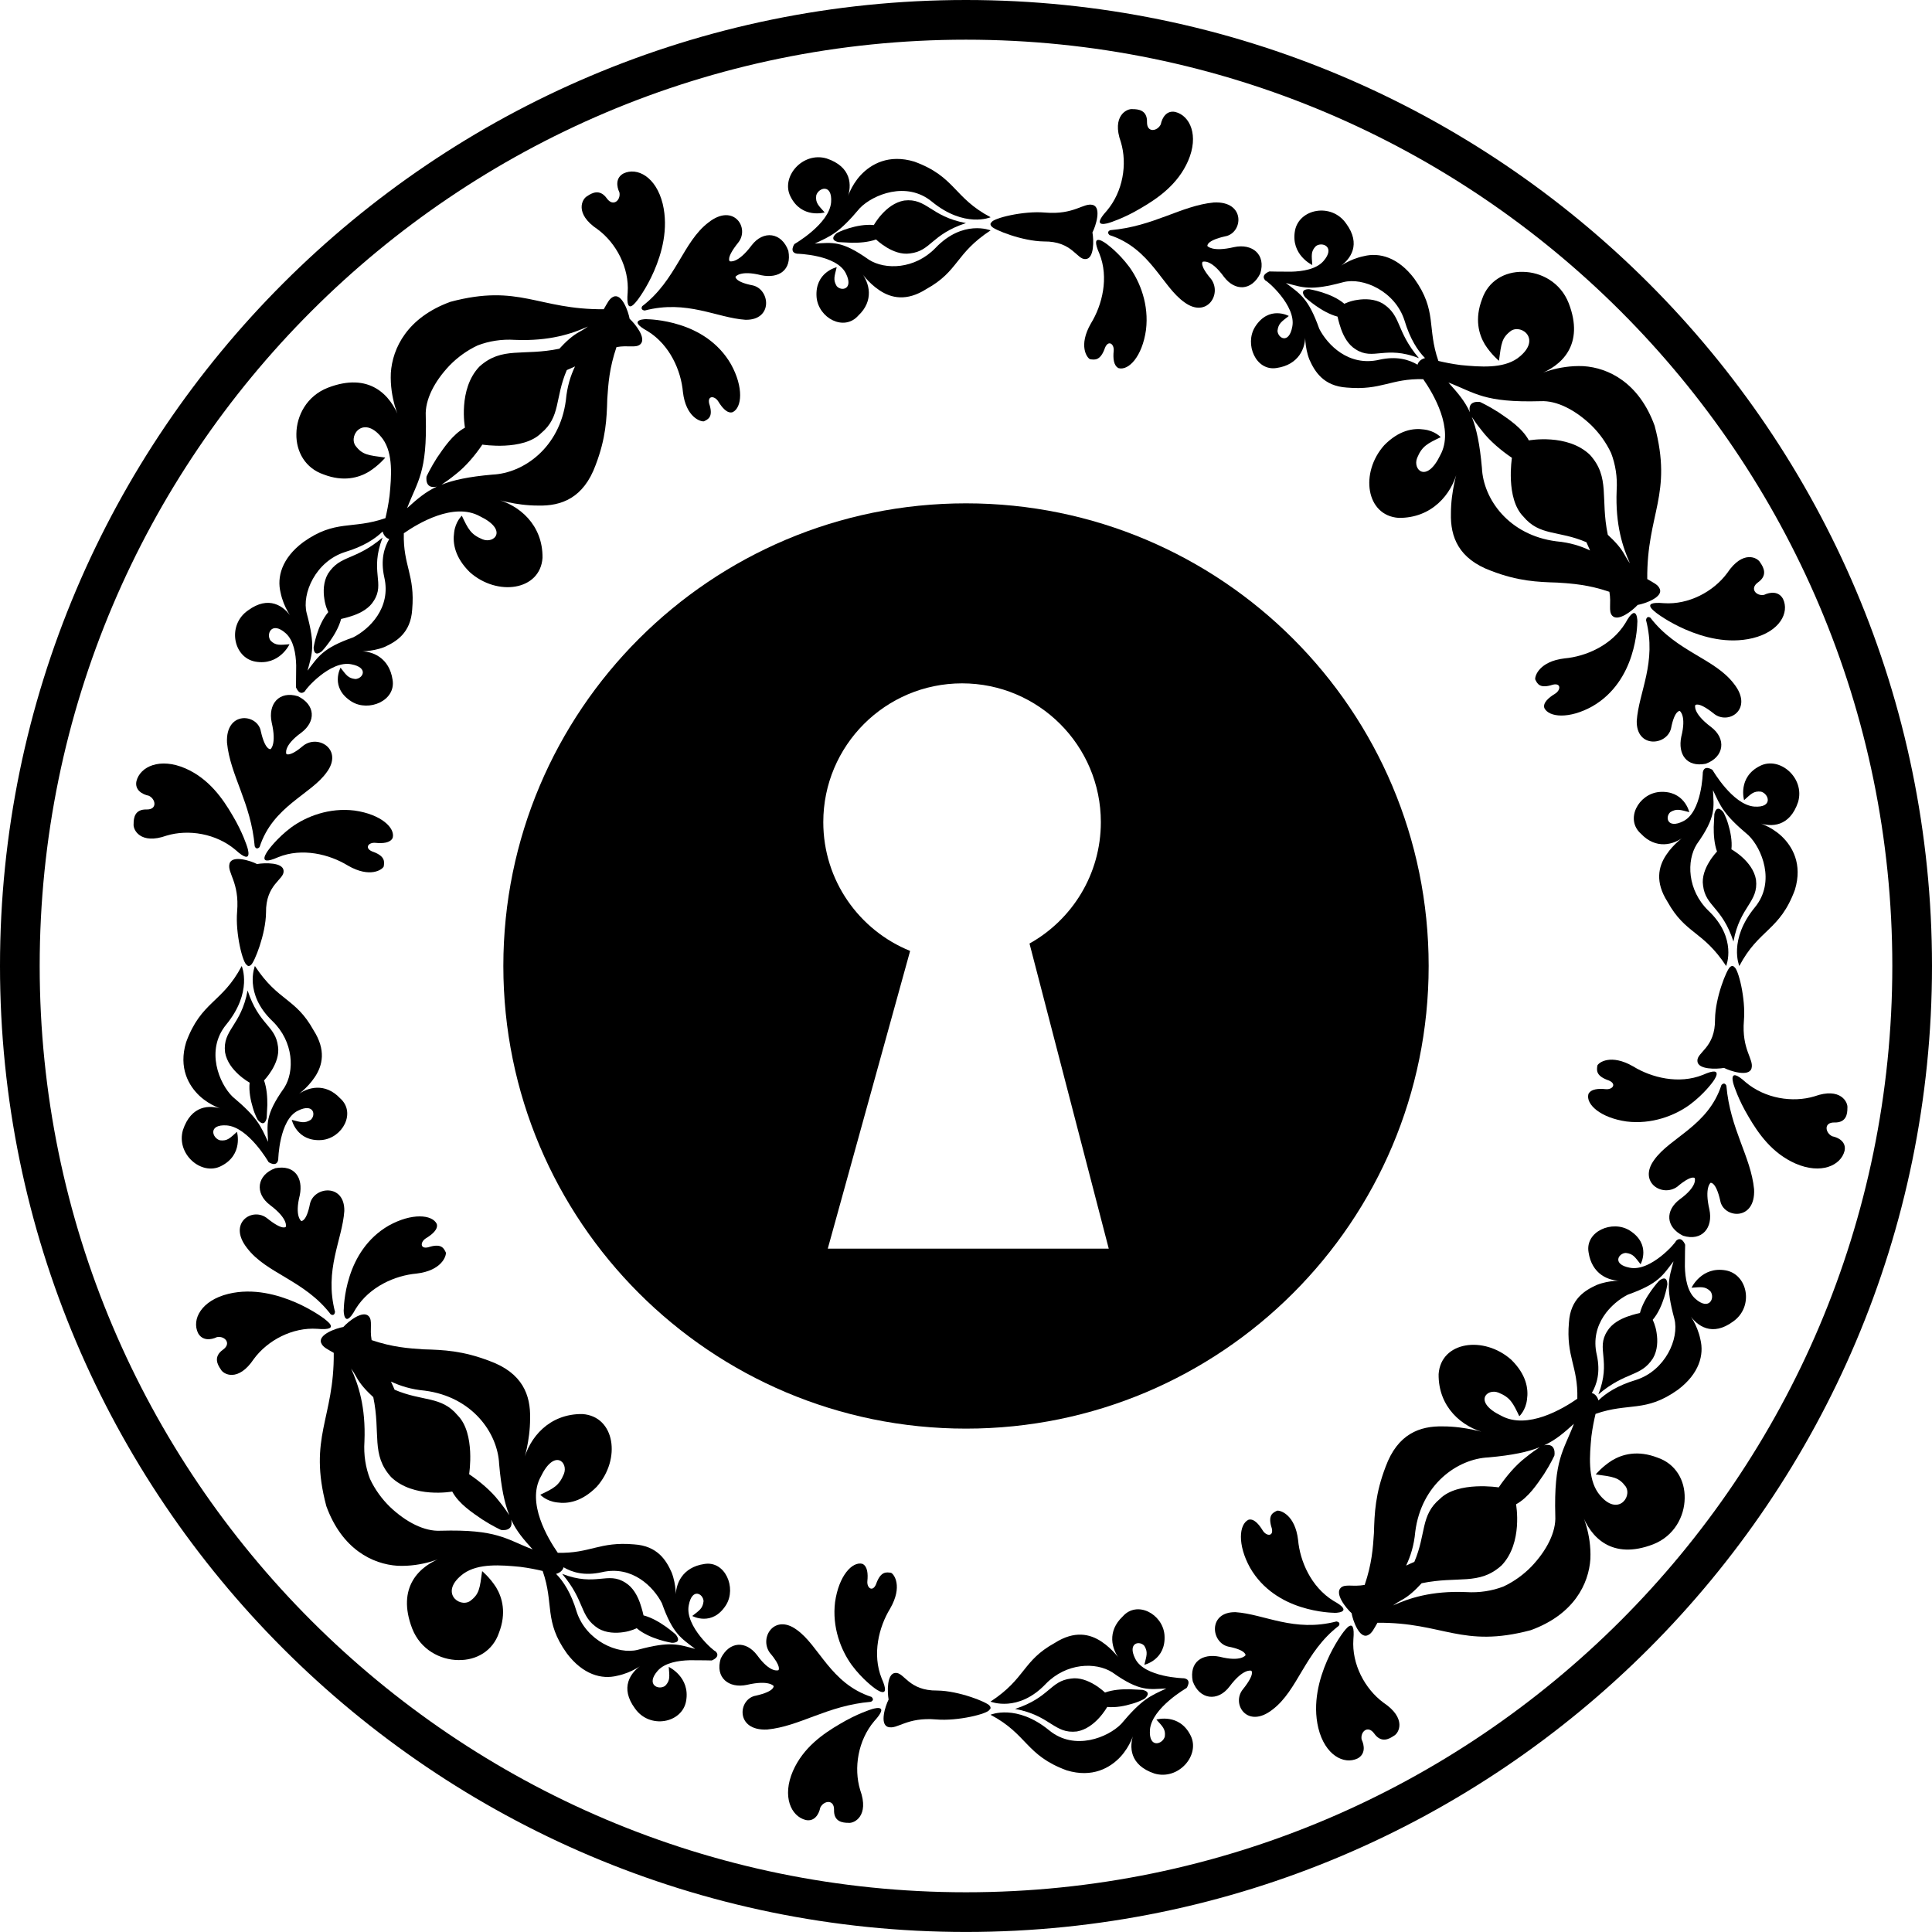 <?xml version="1.0" encoding="iso-8859-1"?>
<!-- Generator: Adobe Illustrator 16.0.0, SVG Export Plug-In . SVG Version: 6.00 Build 0)  -->
<!DOCTYPE svg PUBLIC "-//W3C//DTD SVG 1.1//EN" "http://www.w3.org/Graphics/SVG/1.1/DTD/svg11.dtd">
<svg version="1.1" id="Layer_1" xmlns="http://www.w3.org/2000/svg" xmlns:xlink="http://www.w3.org/1999/xlink" x="0px" y="0px"
	 width="48.682px" height="48.681px" viewBox="0 0 48.682 48.681" style="enable-background:new 0 0 48.682 48.681;"
	 xml:space="preserve">
<g>
	<path d="M33.734,40.967c0,0,0.065-0.091-0.059-0.11c-1.07,0.278-1.813-0.184-2.542-0.234c-0.696-0.011-0.624,0.763-0.186,0.867
		c0.459,0.088,0.438,0.218,0.438,0.218s-0.113,0.175-0.652,0.038c-0.434-0.088-0.772,0.127-0.679,0.617
		c0.168,0.465,0.631,0.527,0.928,0.133c0.352-0.47,0.548-0.397,0.548-0.397s0.106,0.07-0.208,0.463
		c-0.307,0.368,0.106,1.016,0.742,0.516C32.709,42.59,32.874,41.627,33.734,40.967z"/>
	<path d="M31.816,38.562c-0.092-0.151-0.224-0.309-0.359-0.267c-0.236,0.115-0.281,0.626,0.042,1.209
		c0.319,0.555,0.83,0.845,1.281,0.988c0.449,0.144,0.825,0.146,0.825,0.146c0.005,0.009,0.557,0.006-0.005-0.3
		c-0.567-0.351-0.843-1.002-0.891-1.533c-0.075-0.638-0.446-0.753-0.529-0.739c-0.106,0.05-0.227,0.107-0.149,0.393
		C32.127,38.724,31.914,38.724,31.816,38.562z"/>
	<path d="M34.861,42.904c-0.472-0.348-0.802-0.974-0.759-1.595c0.058-0.649-0.239-0.188-0.243-0.195c0,0-0.227,0.288-0.422,0.737
		c-0.194,0.449-0.368,1.063-0.218,1.693c0.168,0.683,0.644,0.931,0.989,0.765c0.201-0.108,0.174-0.327,0.102-0.477
		c-0.038-0.191,0.154-0.374,0.316-0.152c0.176,0.249,0.377,0.141,0.495,0.059C35.25,43.676,35.454,43.3,34.861,42.904z"/>
	<path d="M29.138,43.329c0.155,0.175,0.237,0.239,0.213,0.428c-0.054,0.198-0.41,0.309-0.375-0.172
		c0.046-0.549,0.925-1.053,0.925-1.053s0.142-0.209-0.066-0.243c0,0-1.002-0.021-1.232-0.498c-0.199-0.4,0.115-0.459,0.233-0.318
		c0.094,0.159,0.056,0.243-0.001,0.476c0,0,0.557-0.125,0.507-0.758c-0.049-0.524-0.692-0.87-1.052-0.46
		c-0.394,0.371-0.291,0.821-0.059,1.102c0,0-0.183-0.275-0.474-0.467c-0.295-0.197-0.682-0.284-1.179,0.032
		c-0.823,0.455-0.722,0.89-1.62,1.479c0-0.001,0.696,0.287,1.393-0.447c0.517-0.532,1.26-0.556,1.676-0.291
		c0.698,0.497,0.924,0.425,1.362,0.406c-0.406,0.191-0.605,0.259-1.139,0.896c-0.328,0.335-1.169,0.686-1.81,0.162
		c-0.827-0.679-1.483-0.395-1.482-0.395c0.937,0.493,0.882,1.02,1.92,1.401c0.651,0.197,1.095-0.065,1.352-0.338
		c0.259-0.279,0.342-0.598,0.342-0.598c-0.131,0.345-0.106,0.807,0.517,1.016c0.607,0.179,1.162-0.466,0.911-0.959
		C29.717,43.159,29.138,43.329,29.138,43.329z"/>
	<path d="M27.135,43.629c0.47-0.081,0.764-0.618,0.764-0.618c0.216,0.023,0.452-0.026,0.632-0.081
		c0.181-0.052,0.304-0.123,0.304-0.123s0.223-0.166-0.047-0.226c0,0-0.137-0.007-0.326-0.016c-0.188-0.003-0.423,0.012-0.619,0.083
		c0,0-0.426-0.418-0.856-0.352c-0.533,0.063-0.53,0.475-1.409,0.765C26.472,43.226,26.562,43.697,27.135,43.629z"/>
	<path d="M43.377,27.338c-0.335,1.037-1.299,1.322-1.698,1.893c-0.404,0.556,0.204,0.946,0.585,0.671
		c0.361-0.309,0.439-0.217,0.439-0.217s0.087,0.2-0.379,0.537c-0.369,0.28-0.355,0.697,0.085,0.916
		c0.479,0.147,0.762-0.201,0.664-0.662c-0.129-0.553,0.029-0.671,0.029-0.671c0,0,0.133-0.038,0.243,0.443
		c0.075,0.455,0.895,0.532,0.854-0.282c-0.081-0.826-0.603-1.508-0.698-2.608C43.5,27.357,43.462,27.25,43.377,27.338z"/>
	<path d="M40.985,28.259c0.634,0.078,1.212-0.146,1.591-0.421c0.369-0.274,0.582-0.576,0.582-0.576s0.342-0.441-0.249-0.178
		c-0.605,0.244-1.294,0.071-1.757-0.213c-0.562-0.324-0.871-0.098-0.902-0.022c-0.018,0.117-0.037,0.249,0.241,0.359
		c0.271,0.084,0.153,0.257-0.035,0.236c-0.176-0.018-0.372-0.006-0.432,0.125C39.956,27.823,40.32,28.164,40.985,28.259z"/>
	<path d="M46.222,28.284c0.303,0.009,0.329-0.218,0.328-0.363c0.022-0.143-0.169-0.533-0.829-0.296
		c-0.551,0.167-1.249,0.055-1.734-0.355c-0.48-0.438-0.297,0.077-0.297,0.077s0.109,0.356,0.366,0.786
		c0.248,0.426,0.595,0.927,1.189,1.187c0.64,0.278,1.141,0.049,1.234-0.322c0.047-0.223-0.148-0.334-0.312-0.367
		C45.99,28.545,45.949,28.279,46.222,28.284z"/>
	<path d="M43.442,26.909c0.154,0.08,0.628,0.234,0.692,0.012c0.066-0.236-0.253-0.464-0.191-1.209
		c0.048-0.547-0.143-1.307-0.245-1.345c0,0-0.037-0.061-0.104,0c-0.086,0.063-0.373,0.771-0.379,1.314
		c0.009,0.729-0.465,0.83-0.444,1.057C42.783,26.955,43.248,26.943,43.442,26.909z"/>
	<path d="M43.486,32.011c-0.609-0.11-0.863,0.437-0.863,0.437c0.238-0.017,0.342-0.041,0.476,0.09
		c0.121,0.16-0.022,0.503-0.379,0.189c-0.203-0.18-0.258-0.521-0.265-0.813c0-0.288,0.007-0.549,0.007-0.549
		s-0.089-0.242-0.234-0.094c0.023,0.013-0.629,0.782-1.164,0.672c-0.446-0.085-0.286-0.364-0.098-0.372
		c0.187,0.022,0.229,0.103,0.373,0.285c0,0,0.277-0.501-0.276-0.851c-0.436-0.271-1.124,0.023-1.035,0.548
		c0.08,0.549,0.5,0.737,0.855,0.717c0,0-0.324-0.018-0.641,0.105c-0.302,0.135-0.671,0.354-0.708,0.946
		c-0.077,0.875,0.232,1.1,0.211,1.924c-0.356,0.248-1.258,0.79-1.916,0.429c-0.716-0.345-0.366-0.703-0.068-0.582
		c0.297,0.122,0.362,0.26,0.522,0.594c0,0,0.163-0.147,0.194-0.423c0.04-0.269-0.017-0.627-0.396-1
		c-0.694-0.617-1.773-0.462-1.831,0.361c-0.011,0.834,0.591,1.34,1.193,1.485c0,0.001-0.515-0.168-1.08-0.167
		c-0.593-0.015-1.146,0.192-1.449,1.018c-0.26,0.679-0.28,1.163-0.294,1.67c-0.025,0.381-0.053,0.777-0.233,1.306
		c-0.296,0.054-0.488-0.031-0.601,0.071c-0.16,0.149,0.126,0.51,0.271,0.642c0.029,0.175,0.194,0.648,0.405,0.556
		c0.107-0.042,0.157-0.163,0.247-0.315c1.658-0.014,2.124,0.649,3.863,0.187c1.088-0.396,1.461-1.168,1.502-1.794
		c0.029-0.649-0.218-1.152-0.218-1.152c0.218,0.607,0.761,1.183,1.801,0.782c0.532-0.209,0.788-0.705,0.793-1.16
		c0.01-0.456-0.23-0.87-0.684-1.024c-0.501-0.194-0.887-0.086-1.146,0.07c-0.254,0.16-0.411,0.353-0.411,0.353
		c0.44,0.061,0.579,0.068,0.756,0.307c0.174,0.276-0.235,0.786-0.697,0.157c-0.259-0.369-0.216-0.931-0.168-1.425
		c0.028-0.22,0.068-0.412,0.104-0.564c0.841-0.295,1.256-0.024,2.074-0.607c0.541-0.407,0.664-0.882,0.568-1.269
		c-0.078-0.382-0.288-0.643-0.288-0.643c0.204,0.316,0.59,0.576,1.11,0.193C44.199,32.932,44.044,32.113,43.486,32.011z
		 M37.509,36.723c0.604-0.054,0.99-0.138,1.287-0.256c-0.077,0.05-0.21,0.141-0.365,0.268c-0.241,0.185-0.484,0.473-0.667,0.744
		c0,0-1.026-0.164-1.481,0.289c-0.495,0.413-0.342,0.88-0.645,1.588c-0.066,0.027-0.137,0.061-0.207,0.093
		c0.11-0.232,0.199-0.504,0.23-0.851C35.814,37.399,36.725,36.758,37.509,36.723z M39.19,38.201c0.021,0.405-0.218,0.87-0.604,1.275
		c-0.195,0.199-0.433,0.375-0.703,0.501c-0.283,0.109-0.604,0.161-0.941,0.14c-0.881-0.037-1.443,0.157-1.841,0.337
		c0.061-0.045,0.13-0.089,0.209-0.132c0.188-0.099,0.36-0.262,0.512-0.428c0.92-0.191,1.446,0.065,2.015-0.45
		c0.544-0.568,0.364-1.539,0.364-1.539c0.312-0.17,0.531-0.506,0.705-0.761c0.168-0.261,0.262-0.469,0.262-0.469
		s0.059-0.328-0.258-0.256c0.293-0.137,0.496-0.314,0.749-0.542C39.4,36.559,39.149,36.768,39.19,38.201z M41.225,34.771
		c-0.46,0.137-0.761,0.332-0.948,0.517c-0.013-0.05-0.055-0.157-0.167-0.188c0.126-0.214,0.223-0.521,0.125-0.964
		c-0.179-0.773,0.378-1.307,0.781-1.513c0.78-0.276,0.882-0.489,1.153-0.84c-0.114,0.429-0.204,0.617,0.021,1.447
		C42.319,33.726,41.963,34.534,41.225,34.771z"/>
	<path d="M41.806,32.272c0,0-0.379,0.405-0.483,0.812c0,0-0.139,0.028-0.323,0.093c-0.18,0.066-0.386,0.176-0.5,0.363
		c-0.293,0.45,0.107,0.74-0.224,1.595c0.702-0.593,1.063-0.427,1.376-0.911c0.119-0.204,0.121-0.448,0.091-0.637
		c-0.025-0.187-0.099-0.33-0.099-0.33c0.281-0.326,0.369-0.887,0.369-0.887S42.028,32.099,41.806,32.272z"/>
	<path d="M7.811,30.33c-0.088,0.458-0.219,0.437-0.219,0.437s-0.174-0.112-0.038-0.651c0.088-0.435-0.126-0.772-0.616-0.68
		c-0.466,0.169-0.528,0.632-0.133,0.929c0.469,0.352,0.397,0.547,0.397,0.547s-0.07,0.106-0.462-0.207
		c-0.369-0.307-1.016,0.106-0.516,0.741c0.486,0.646,1.449,0.81,2.108,1.671c0,0,0.091,0.065,0.11-0.059
		c-0.277-1.07,0.184-1.813,0.234-2.543C8.689,29.818,7.915,29.892,7.811,30.33z"/>
	<path d="M8.962,32.981c0.35-0.566,1.002-0.843,1.534-0.89c0.637-0.075,0.752-0.446,0.739-0.529
		c-0.05-0.106-0.107-0.227-0.393-0.149c-0.266,0.096-0.266-0.118-0.103-0.215c0.151-0.092,0.309-0.224,0.266-0.359
		c-0.115-0.236-0.625-0.281-1.208,0.042c-0.555,0.319-0.845,0.83-0.988,1.281c-0.144,0.448-0.146,0.825-0.146,0.825
		C8.653,32.992,8.656,33.544,8.962,32.981z"/>
	<path d="M8.186,33.24c0,0-0.288-0.226-0.737-0.422C7,32.625,6.385,32.45,5.755,32.602c-0.683,0.167-0.93,0.644-0.765,0.988
		c0.109,0.201,0.327,0.174,0.477,0.102c0.192-0.037,0.375,0.155,0.153,0.316c-0.249,0.176-0.141,0.377-0.058,0.495
		c0.063,0.129,0.439,0.333,0.834-0.26c0.348-0.472,0.974-0.802,1.595-0.76C8.64,33.541,8.178,33.245,8.186,33.24z"/>
	<path d="M5.569,29.383c0.571-0.284,0.402-0.863,0.402-0.863c-0.175,0.155-0.24,0.237-0.428,0.213
		c-0.198-0.054-0.309-0.409,0.172-0.375c0.549,0.046,1.053,0.925,1.053,0.925s0.209,0.143,0.243-0.065c0,0,0.021-1.002,0.498-1.232
		c0.4-0.199,0.459,0.115,0.318,0.233c-0.159,0.095-0.244,0.057-0.475-0.001c0,0,0.125,0.557,0.757,0.508
		c0.525-0.05,0.87-0.693,0.46-1.053c-0.372-0.395-0.821-0.291-1.102-0.06c0,0,0.275-0.183,0.466-0.474
		c0.198-0.295,0.285-0.682-0.032-1.179c-0.456-0.822-0.889-0.722-1.478-1.619c0,0-0.288,0.696,0.447,1.393
		c0.532,0.518,0.556,1.26,0.292,1.676c-0.497,0.698-0.425,0.925-0.407,1.362c-0.191-0.405-0.258-0.604-0.896-1.139
		c-0.335-0.328-0.686-1.17-0.163-1.81c0.68-0.827,0.395-1.482,0.395-1.482c-0.493,0.938-1.019,0.882-1.401,1.92
		c-0.197,0.651,0.066,1.096,0.338,1.353c0.279,0.259,0.598,0.342,0.598,0.342c-0.345-0.131-0.808-0.106-1.016,0.517
		C4.432,29.079,5.076,29.634,5.569,29.383z"/>
	<path d="M6.239,24.958c-0.165,0.896-0.636,0.986-0.568,1.559C5.751,26.987,6.29,27.28,6.29,27.28
		c-0.023,0.216,0.026,0.452,0.081,0.632c0.051,0.182,0.123,0.304,0.123,0.304c0,0,0.166,0.223,0.226-0.047
		c0,0,0.007-0.137,0.016-0.326c0.002-0.188-0.012-0.423-0.083-0.619c0,0,0.418-0.426,0.352-0.855
		C6.94,25.834,6.528,25.838,6.239,24.958z"/>
	<path d="M21.962,42.759c-1.038-0.335-1.322-1.299-1.893-1.697c-0.556-0.404-0.946,0.203-0.671,0.585
		c0.309,0.36,0.216,0.439,0.216,0.438c0,0-0.199,0.088-0.537-0.379c-0.281-0.369-0.697-0.355-0.916,0.085
		c-0.148,0.479,0.2,0.762,0.662,0.663c0.553-0.129,0.67,0.029,0.67,0.029c0,0.001,0.038,0.134-0.443,0.243
		c-0.456,0.075-0.533,0.895,0.282,0.854c0.827-0.08,1.508-0.603,2.608-0.698C21.942,42.882,22.05,42.844,21.962,42.759z"/>
	<path d="M22.216,42.291c-0.244-0.605-0.071-1.294,0.213-1.758c0.324-0.563,0.098-0.87,0.023-0.902
		c-0.118-0.018-0.249-0.037-0.36,0.24c-0.084,0.272-0.256,0.153-0.236-0.034c0.018-0.176,0.005-0.371-0.125-0.432
		c-0.254-0.067-0.594,0.297-0.689,0.962c-0.079,0.634,0.146,1.211,0.421,1.59c0.274,0.369,0.576,0.582,0.576,0.582
		S22.479,42.881,22.216,42.291z"/>
	<path d="M21.953,43.072c0,0-0.357,0.109-0.786,0.366c-0.426,0.248-0.927,0.595-1.187,1.188c-0.278,0.641-0.048,1.142,0.323,1.234
		c0.222,0.047,0.333-0.148,0.366-0.312c0.086-0.179,0.351-0.219,0.347,0.055c-0.01,0.303,0.217,0.328,0.362,0.328
		c0.143,0.021,0.534-0.17,0.296-0.829c-0.167-0.552-0.055-1.249,0.355-1.733C22.468,42.889,21.953,43.072,21.953,43.072z"/>
	<path d="M23.618,42.598c-0.729,0.009-0.831-0.465-1.057-0.444c-0.216,0.012-0.205,0.476-0.17,0.671
		c-0.081,0.154-0.235,0.628-0.011,0.692c0.236,0.066,0.463-0.254,1.208-0.191c0.547,0.048,1.307-0.143,1.345-0.245
		c0,0,0.061-0.037,0-0.104C24.869,42.891,24.161,42.604,23.618,42.598z"/>
	<path d="M17.356,40.445c0.085-0.446,0.364-0.286,0.372-0.099c-0.022,0.187-0.102,0.229-0.285,0.373c0,0,0.501,0.277,0.851-0.275
		c0.271-0.436-0.023-1.124-0.547-1.035c-0.549,0.08-0.737,0.499-0.718,0.855c0,0,0.018-0.324-0.105-0.641
		c-0.134-0.302-0.354-0.671-0.946-0.708c-0.875-0.077-1.099,0.231-1.923,0.212c-0.248-0.357-0.791-1.259-0.429-1.917
		c0.344-0.716,0.703-0.365,0.582-0.067c-0.122,0.297-0.26,0.361-0.594,0.521c0,0,0.148,0.163,0.423,0.194
		c0.269,0.04,0.627-0.017,1-0.396c0.618-0.694,0.462-1.773-0.361-1.831c-0.835-0.011-1.341,0.592-1.486,1.192
		c0,0.001,0.169-0.514,0.167-1.08c0.016-0.592-0.192-1.146-1.017-1.448c-0.679-0.261-1.164-0.281-1.67-0.295
		c-0.381-0.025-0.777-0.053-1.306-0.232c-0.054-0.296,0.031-0.488-0.072-0.602c-0.149-0.16-0.509,0.126-0.641,0.271
		c-0.175,0.029-0.649,0.193-0.557,0.405c0.042,0.107,0.164,0.157,0.316,0.247c0.014,1.657-0.649,2.124-0.187,3.863
		c0.396,1.088,1.168,1.461,1.794,1.502c0.649,0.029,1.152-0.218,1.152-0.218c-0.607,0.217-1.182,0.761-0.782,1.801
		c0.208,0.531,0.705,0.788,1.161,0.793c0.456,0.01,0.869-0.23,1.024-0.685c0.194-0.501,0.085-0.887-0.07-1.146
		c-0.161-0.253-0.353-0.41-0.353-0.41c-0.061,0.439-0.068,0.579-0.307,0.756c-0.276,0.175-0.787-0.234-0.158-0.696
		c0.37-0.259,0.931-0.216,1.425-0.168c0.22,0.028,0.413,0.068,0.565,0.104c0.294,0.841,0.023,1.255,0.607,2.073
		c0.407,0.541,0.881,0.665,1.269,0.568c0.381-0.078,0.642-0.288,0.642-0.288c-0.316,0.204-0.576,0.59-0.193,1.11
		c0.368,0.529,1.187,0.375,1.289-0.183c0.11-0.608-0.437-0.863-0.437-0.863c0.017,0.238,0.042,0.343-0.089,0.476
		c-0.161,0.121-0.503-0.022-0.189-0.379c0.18-0.203,0.521-0.258,0.812-0.265c0.289-0.001,0.549,0.006,0.549,0.006
		s0.243-0.089,0.094-0.233C18.016,41.632,17.246,40.979,17.356,40.445z M10.702,35.041c1.198,0.154,1.84,1.066,1.875,1.85
		c0.053,0.604,0.138,0.99,0.255,1.286c-0.05-0.076-0.141-0.21-0.267-0.364c-0.185-0.241-0.473-0.484-0.744-0.667
		c0,0,0.164-1.027-0.289-1.482c-0.414-0.495-0.88-0.342-1.589-0.646c-0.026-0.065-0.06-0.137-0.092-0.206
		C10.083,34.921,10.356,35.01,10.702,35.041z M11.098,38.571c-0.404,0.021-0.87-0.217-1.275-0.604
		c-0.199-0.195-0.375-0.433-0.5-0.702c-0.11-0.283-0.162-0.604-0.14-0.941c0.037-0.88-0.157-1.441-0.335-1.838
		c0.044,0.061,0.087,0.128,0.13,0.207c0.099,0.188,0.262,0.36,0.428,0.512c0.192,0.92-0.065,1.445,0.45,2.015
		c0.568,0.544,1.539,0.364,1.539,0.364c0.169,0.312,0.506,0.531,0.76,0.705c0.261,0.168,0.469,0.262,0.469,0.262
		s0.328,0.06,0.256-0.258c0.136,0.294,0.314,0.496,0.542,0.749C12.741,38.782,12.532,38.531,11.098,38.571z M16.071,41.571
		c-0.497,0.13-1.305-0.226-1.542-0.964c-0.137-0.461-0.332-0.763-0.517-0.949c0.05-0.013,0.158-0.055,0.189-0.166
		c0.215,0.126,0.522,0.223,0.965,0.124c0.773-0.179,1.307,0.379,1.512,0.78c0.276,0.78,0.489,0.883,0.84,1.153
		C17.088,41.437,16.9,41.347,16.071,41.571z"/>
	<path d="M16.215,40.704c0,0-0.028-0.139-0.092-0.322c-0.066-0.181-0.176-0.387-0.363-0.501c-0.45-0.293-0.741,0.107-1.595-0.223
		c0.594,0.701,0.427,1.063,0.911,1.376c0.205,0.119,0.448,0.121,0.637,0.092c0.187-0.025,0.33-0.099,0.33-0.099
		c0.327,0.281,0.887,0.368,0.887,0.368s0.272,0.015,0.098-0.208C17.027,41.188,16.622,40.809,16.215,40.704z"/>
	<path d="M16.184,7.714c0,0-0.065,0.092,0.059,0.111c1.07-0.278,1.813,0.184,2.542,0.233c0.696,0.012,0.623-0.762,0.186-0.866
		c-0.459-0.088-0.438-0.218-0.438-0.218s0.113-0.175,0.652-0.038c0.434,0.088,0.772-0.127,0.679-0.617
		c-0.168-0.465-0.631-0.527-0.928-0.133c-0.352,0.47-0.548,0.397-0.548,0.397s-0.106-0.07,0.208-0.463
		c0.307-0.368-0.106-1.016-0.742-0.516C17.208,6.092,17.044,7.055,16.184,7.714z"/>
	<path d="M18.102,10.12c0.092,0.151,0.224,0.309,0.359,0.266c0.236-0.114,0.281-0.625-0.042-1.208
		c-0.319-0.555-0.83-0.845-1.281-0.988c-0.449-0.144-0.825-0.146-0.825-0.146c-0.005-0.009-0.557-0.007,0.005,0.3
		c0.567,0.35,0.843,1.002,0.89,1.533c0.075,0.638,0.446,0.753,0.529,0.739c0.106-0.05,0.227-0.107,0.149-0.393
		C17.791,9.958,18.004,9.958,18.102,10.12z"/>
	<path d="M15.057,5.777c0.472,0.348,0.802,0.974,0.759,1.595c-0.058,0.649,0.239,0.188,0.243,0.195c0,0,0.227-0.288,0.422-0.737
		c0.194-0.449,0.368-1.063,0.218-1.693c-0.168-0.683-0.644-0.931-0.989-0.766c-0.201,0.109-0.174,0.327-0.102,0.478
		c0.038,0.191-0.154,0.374-0.316,0.152c-0.176-0.249-0.377-0.141-0.495-0.059C14.668,5.006,14.464,5.382,15.057,5.777z"/>
	<path d="M20.78,5.353c-0.155-0.175-0.237-0.239-0.213-0.428c0.054-0.198,0.41-0.309,0.375,0.172
		c-0.046,0.549-0.925,1.053-0.925,1.053s-0.142,0.209,0.066,0.243c0,0,1.002,0.021,1.232,0.498c0.199,0.4-0.115,0.459-0.233,0.318
		c-0.094-0.159-0.056-0.243,0.001-0.476c0,0-0.557,0.125-0.507,0.758c0.049,0.524,0.692,0.87,1.052,0.46
		c0.395-0.371,0.292-0.821,0.06-1.102c0,0,0.183,0.275,0.474,0.467c0.295,0.197,0.682,0.284,1.179-0.032
		c0.823-0.455,0.722-0.89,1.62-1.479c0,0.001-0.696-0.287-1.393,0.447c-0.517,0.532-1.26,0.556-1.676,0.291
		c-0.698-0.497-0.924-0.425-1.362-0.406c0.406-0.191,0.605-0.259,1.139-0.896c0.328-0.335,1.17-0.686,1.81-0.162
		c0.827,0.679,1.483,0.395,1.483,0.395c-0.938-0.493-0.882-1.02-1.921-1.401c-0.651-0.197-1.095,0.065-1.352,0.338
		c-0.259,0.279-0.342,0.598-0.342,0.598c0.13-0.345,0.106-0.807-0.517-1.016c-0.607-0.179-1.163,0.466-0.911,0.959
		C20.201,5.522,20.78,5.353,20.78,5.353z"/>
	<path d="M22.783,5.053c-0.47,0.081-0.764,0.618-0.764,0.618c-0.216-0.023-0.452,0.026-0.632,0.081
		c-0.181,0.052-0.304,0.123-0.304,0.123s-0.223,0.166,0.047,0.226c0,0,0.137,0.007,0.326,0.016c0.188,0.003,0.423-0.012,0.619-0.083
		c0,0,0.426,0.418,0.855,0.352c0.534-0.063,0.53-0.475,1.41-0.765C23.446,5.456,23.356,4.984,22.783,5.053z"/>
	<path d="M6.541,21.344c0.335-1.038,1.299-1.322,1.697-1.893c0.404-0.556-0.203-0.946-0.584-0.671
		c-0.361,0.309-0.439,0.217-0.439,0.217c0,0-0.088-0.2,0.379-0.537c0.369-0.28,0.356-0.697-0.085-0.916
		c-0.479-0.147-0.762,0.201-0.663,0.662c0.129,0.553-0.029,0.671-0.029,0.671s-0.133,0.038-0.243-0.443
		c-0.075-0.456-0.895-0.532-0.854,0.282c0.081,0.826,0.603,1.508,0.698,2.608C6.418,21.324,6.456,21.432,6.541,21.344z"/>
	<path d="M8.767,21.811c0.562,0.324,0.871,0.098,0.902,0.022c0.018-0.117,0.037-0.249-0.241-0.36
		c-0.271-0.083-0.153-0.256,0.035-0.235c0.176,0.018,0.372,0.005,0.432-0.126c0.068-0.253-0.297-0.594-0.961-0.688
		c-0.634-0.079-1.212,0.146-1.591,0.421c-0.369,0.274-0.582,0.576-0.582,0.576s-0.342,0.441,0.249,0.178
		C7.614,21.354,8.303,21.526,8.767,21.811z"/>
	<path d="M5.93,21.412c0.48,0.438,0.297-0.077,0.297-0.077s-0.109-0.356-0.366-0.786c-0.248-0.426-0.595-0.927-1.189-1.187
		c-0.64-0.278-1.141-0.049-1.234,0.322c-0.047,0.223,0.148,0.334,0.312,0.367c0.178,0.085,0.218,0.351-0.055,0.346
		c-0.303-0.009-0.329,0.218-0.328,0.363c-0.022,0.143,0.169,0.533,0.829,0.296C4.748,20.89,5.445,21.002,5.93,21.412z"/>
	<path d="M7.146,21.942c-0.011-0.216-0.476-0.204-0.67-0.17c-0.154-0.081-0.628-0.234-0.692-0.012
		c-0.066,0.236,0.253,0.464,0.191,1.209c-0.048,0.546,0.143,1.307,0.245,1.345c0,0,0.037,0.061,0.104,0
		C6.409,24.251,6.696,23.543,6.703,23C6.693,22.271,7.167,22.169,7.146,21.942z"/>
	<path d="M6.432,16.671c0.608,0.109,0.863-0.437,0.863-0.437c-0.238,0.016-0.342,0.041-0.476-0.09
		c-0.121-0.16,0.022-0.504,0.379-0.189c0.203,0.18,0.258,0.521,0.265,0.812c0,0.289-0.007,0.549-0.006,0.549
		c0,0,0.089,0.243,0.234,0.095c-0.023-0.013,0.629-0.783,1.164-0.672c0.446,0.085,0.287,0.364,0.099,0.371
		c-0.187-0.021-0.229-0.102-0.373-0.285c0,0-0.277,0.501,0.276,0.852c0.435,0.271,1.124-0.023,1.035-0.548
		c-0.081-0.549-0.5-0.737-0.855-0.717c0,0,0.324,0.017,0.641-0.105c0.302-0.135,0.671-0.354,0.708-0.947
		c0.077-0.875-0.231-1.1-0.211-1.923c0.356-0.248,1.258-0.79,1.916-0.429c0.716,0.344,0.366,0.703,0.068,0.582
		c-0.297-0.122-0.362-0.26-0.522-0.595c0,0-0.163,0.148-0.194,0.423c-0.04,0.269,0.017,0.628,0.396,1.001
		c0.694,0.617,1.773,0.462,1.831-0.361c0.011-0.835-0.591-1.341-1.192-1.486c0,0,0.514,0.169,1.08,0.167
		c0.592,0.016,1.146-0.192,1.449-1.017c0.26-0.679,0.281-1.163,0.295-1.67c0.025-0.381,0.052-0.777,0.232-1.306
		c0.296-0.054,0.489,0.031,0.602-0.072c0.16-0.148-0.126-0.509-0.271-0.641c-0.03-0.175-0.194-0.649-0.405-0.557
		c-0.107,0.043-0.157,0.164-0.247,0.316c-1.658,0.014-2.124-0.65-3.863-0.187c-1.088,0.396-1.461,1.168-1.502,1.794
		c-0.029,0.649,0.218,1.152,0.218,1.152C9.844,9.944,9.301,9.369,8.261,9.77c-0.532,0.208-0.788,0.704-0.793,1.16
		c-0.01,0.456,0.23,0.869,0.684,1.024c0.501,0.194,0.887,0.086,1.146-0.07c0.253-0.161,0.411-0.353,0.41-0.354
		c-0.439-0.06-0.579-0.067-0.756-0.306c-0.174-0.276,0.235-0.786,0.697-0.158c0.259,0.37,0.216,0.931,0.167,1.425
		c-0.028,0.22-0.068,0.413-0.104,0.565c-0.84,0.294-1.256,0.023-2.074,0.607c-0.541,0.406-0.664,0.882-0.568,1.269
		c0.078,0.382,0.288,0.642,0.288,0.642c-0.204-0.315-0.589-0.576-1.11-0.192C5.719,15.749,5.874,16.568,6.432,16.671z
		 M12.409,11.959c-0.603,0.053-0.989,0.137-1.285,0.255c0.077-0.051,0.209-0.141,0.363-0.267c0.241-0.186,0.485-0.473,0.667-0.744
		c0,0,1.027,0.164,1.482-0.289c0.496-0.413,0.342-0.88,0.646-1.589c0.066-0.026,0.137-0.061,0.207-0.092
		c-0.11,0.231-0.199,0.504-0.23,0.851C14.104,11.281,13.192,11.924,12.409,11.959z M10.728,10.479
		c-0.021-0.404,0.217-0.869,0.604-1.274c0.195-0.199,0.433-0.375,0.703-0.501c0.283-0.109,0.603-0.162,0.941-0.14
		c0.879,0.036,1.44-0.157,1.838-0.336c-0.061,0.044-0.128,0.088-0.207,0.13c-0.188,0.099-0.36,0.263-0.512,0.429
		c-0.92,0.191-1.445-0.065-2.015,0.45c-0.544,0.568-0.364,1.539-0.364,1.539c-0.312,0.17-0.531,0.506-0.706,0.76
		c-0.167,0.262-0.262,0.47-0.262,0.47c0-0.001-0.059,0.327,0.258,0.256c-0.293,0.137-0.496,0.314-0.748,0.542
		C10.518,12.123,10.769,11.914,10.728,10.479z M8.693,13.91c0.461-0.138,0.761-0.332,0.948-0.517
		c0.014,0.051,0.056,0.158,0.167,0.189c-0.126,0.214-0.223,0.521-0.125,0.964c0.179,0.773-0.378,1.307-0.781,1.513
		c-0.78,0.276-0.883,0.489-1.153,0.84c0.114-0.429,0.204-0.617-0.021-1.447C7.599,14.956,7.954,14.147,8.693,13.91z"/>
	<path d="M8.112,16.409c0,0,0.378-0.405,0.483-0.813c0,0,0.139-0.028,0.322-0.092c0.18-0.066,0.387-0.176,0.5-0.363
		c0.293-0.45-0.107-0.74,0.223-1.596c-0.702,0.594-1.063,0.428-1.376,0.912c-0.118,0.204-0.121,0.447-0.091,0.636
		c0.025,0.188,0.099,0.33,0.099,0.33c-0.281,0.327-0.369,0.887-0.369,0.887S7.89,16.583,8.112,16.409z"/>
	<path d="M42.107,18.352c0.088-0.459,0.219-0.437,0.219-0.438c0,0.001,0.174,0.113,0.038,0.652
		c-0.088,0.434,0.127,0.772,0.616,0.679c0.466-0.168,0.528-0.631,0.133-0.928c-0.469-0.352-0.397-0.547-0.397-0.547
		s0.07-0.106,0.463,0.207c0.368,0.307,1.015-0.106,0.516-0.742c-0.486-0.646-1.45-0.809-2.109-1.67c0,0-0.091-0.065-0.11,0.059
		c0.278,1.07-0.184,1.813-0.234,2.542C41.229,18.862,42.003,18.79,42.107,18.352z"/>
	<path d="M39.18,17.483c-0.151,0.092-0.309,0.224-0.266,0.358c0.115,0.236,0.625,0.282,1.208-0.042
		c0.555-0.318,0.845-0.83,0.988-1.28c0.144-0.448,0.146-0.825,0.146-0.825c0.01-0.005,0.007-0.557-0.299,0.005
		c-0.35,0.567-1.002,0.844-1.534,0.891c-0.637,0.075-0.752,0.446-0.739,0.529c0.051,0.106,0.107,0.227,0.393,0.149
		C39.342,17.173,39.342,17.386,39.18,17.483z"/>
	<path d="M41.732,15.441c0,0,0.288,0.226,0.738,0.421c0.448,0.194,1.063,0.369,1.693,0.218c0.683-0.167,0.931-0.644,0.765-0.989
		c-0.109-0.2-0.327-0.174-0.477-0.102c-0.192,0.038-0.375-0.154-0.153-0.315c0.249-0.176,0.141-0.377,0.058-0.495
		c-0.063-0.129-0.438-0.333-0.834,0.26c-0.348,0.472-0.974,0.802-1.595,0.76C41.279,15.14,41.74,15.437,41.732,15.441z"/>
	<path d="M44.349,19.299c-0.571,0.284-0.402,0.863-0.402,0.863c0.175-0.155,0.24-0.237,0.428-0.214
		c0.198,0.054,0.309,0.41-0.172,0.376c-0.549-0.046-1.052-0.925-1.053-0.925c0,0-0.209-0.143-0.243,0.065
		c0,0-0.021,1.002-0.498,1.231c-0.4,0.199-0.459-0.115-0.318-0.233c0.159-0.094,0.244-0.056,0.475,0.002
		c0,0-0.125-0.557-0.757-0.508c-0.525,0.05-0.87,0.692-0.46,1.053c0.372,0.394,0.821,0.291,1.102,0.06c0,0-0.275,0.182-0.466,0.473
		c-0.198,0.295-0.285,0.683,0.032,1.18c0.456,0.822,0.889,0.722,1.478,1.619c0,0,0.288-0.696-0.447-1.394
		c-0.532-0.517-0.556-1.259-0.292-1.676c0.497-0.697,0.425-0.924,0.407-1.362c0.191,0.406,0.258,0.605,0.896,1.14
		c0.335,0.328,0.686,1.17,0.163,1.81c-0.68,0.827-0.395,1.482-0.395,1.482c0.493-0.938,1.019-0.882,1.401-1.921
		c0.197-0.65-0.066-1.095-0.338-1.352c-0.279-0.259-0.598-0.342-0.598-0.342c0.345,0.131,0.808,0.106,1.016-0.517
		C45.486,19.603,44.842,19.048,44.349,19.299z"/>
	<path d="M43.679,23.724c0.165-0.896,0.636-0.986,0.568-1.559c-0.081-0.471-0.619-0.764-0.619-0.764
		c0.023-0.216-0.026-0.452-0.081-0.632c-0.051-0.182-0.123-0.304-0.123-0.304c0,0-0.166-0.224-0.226,0.047
		c0,0-0.007,0.137-0.016,0.326c-0.002,0.188,0.012,0.423,0.083,0.619c0,0-0.418,0.426-0.352,0.855
		C42.978,22.847,43.39,22.844,43.679,23.724z"/>
	<path d="M27.956,5.923c1.038,0.335,1.322,1.299,1.893,1.697c0.556,0.404,0.946-0.203,0.671-0.585
		c-0.309-0.36-0.216-0.439-0.216-0.438c0,0,0.2-0.088,0.537,0.379c0.28,0.369,0.697,0.355,0.915-0.085
		c0.148-0.479-0.2-0.763-0.662-0.664c-0.553,0.13-0.67-0.028-0.67-0.028c0-0.001-0.038-0.134,0.443-0.243
		c0.456-0.075,0.532-0.895-0.282-0.854c-0.827,0.08-1.508,0.603-2.608,0.698C27.976,5.8,27.868,5.838,27.956,5.923z"/>
	<path d="M27.702,6.391c0.244,0.605,0.072,1.294-0.213,1.758c-0.324,0.563-0.098,0.87-0.023,0.902
		c0.118,0.018,0.249,0.037,0.36-0.24c0.084-0.272,0.256-0.153,0.236,0.034c-0.018,0.176-0.005,0.371,0.125,0.432
		c0.254,0.067,0.595-0.297,0.689-0.962c0.079-0.634-0.146-1.211-0.421-1.59c-0.274-0.369-0.576-0.582-0.576-0.582
		S27.439,5.801,27.702,6.391z"/>
	<path d="M27.965,5.609c0,0,0.357-0.109,0.786-0.366c0.426-0.248,0.927-0.595,1.186-1.188c0.279-0.641,0.049-1.142-0.322-1.234
		c-0.222-0.047-0.333,0.148-0.366,0.312c-0.086,0.179-0.351,0.219-0.347-0.055c0.009-0.303-0.217-0.328-0.362-0.328
		c-0.143-0.021-0.534,0.17-0.297,0.829c0.167,0.552,0.055,1.249-0.355,1.733C27.45,5.792,27.965,5.609,27.965,5.609z"/>
	<path d="M26.3,6.084c0.729-0.009,0.831,0.465,1.057,0.444c0.216-0.012,0.205-0.476,0.17-0.671c0.081-0.154,0.235-0.628,0.011-0.692
		c-0.236-0.066-0.463,0.254-1.208,0.191c-0.547-0.048-1.307,0.143-1.345,0.245c0,0-0.061,0.037,0,0.104
		C25.049,5.791,25.757,6.077,26.3,6.084z"/>
	<path d="M32.562,8.236c-0.085,0.446-0.364,0.286-0.372,0.099c0.022-0.187,0.102-0.229,0.285-0.373c0,0-0.501-0.277-0.851,0.275
		c-0.271,0.436,0.022,1.124,0.547,1.035c0.549-0.08,0.737-0.499,0.717-0.855c0,0-0.018,0.324,0.105,0.641
		c0.134,0.302,0.354,0.671,0.946,0.708c0.875,0.076,1.1-0.232,1.923-0.212c0.249,0.357,0.791,1.259,0.429,1.916
		c-0.344,0.716-0.703,0.366-0.582,0.068c0.122-0.297,0.26-0.362,0.594-0.522c0,0-0.147-0.162-0.423-0.194
		c-0.269-0.04-0.627,0.017-1,0.396c-0.618,0.693-0.462,1.773,0.361,1.831c0.834,0.011,1.34-0.592,1.486-1.193
		c0,0-0.168,0.515-0.167,1.08c-0.016,0.593,0.192,1.146,1.017,1.449c0.679,0.261,1.164,0.28,1.67,0.295
		c0.381,0.025,0.777,0.053,1.306,0.232c0.053,0.296-0.031,0.488,0.071,0.602c0.149,0.16,0.509-0.127,0.641-0.271
		c0.175-0.029,0.649-0.194,0.557-0.405c-0.042-0.107-0.164-0.157-0.315-0.247c-0.014-1.657,0.649-2.123,0.186-3.863
		c-0.395-1.089-1.168-1.462-1.794-1.502c-0.649-0.029-1.152,0.218-1.152,0.218c0.607-0.218,1.183-0.761,0.782-1.801
		C39.322,7.11,38.826,6.854,38.37,6.85c-0.456-0.01-0.869,0.23-1.024,0.684c-0.193,0.502-0.085,0.887,0.07,1.146
		c0.161,0.254,0.354,0.411,0.354,0.411c0.06-0.44,0.068-0.579,0.306-0.757c0.276-0.174,0.787,0.235,0.158,0.697
		c-0.37,0.259-0.931,0.216-1.425,0.168c-0.22-0.028-0.413-0.068-0.565-0.104c-0.294-0.841-0.023-1.256-0.607-2.074
		c-0.407-0.54-0.881-0.664-1.269-0.567c-0.381,0.078-0.642,0.288-0.642,0.288c0.316-0.204,0.576-0.59,0.193-1.11
		c-0.368-0.53-1.187-0.375-1.289,0.183c-0.11,0.608,0.437,0.863,0.437,0.863c-0.016-0.238-0.041-0.343,0.09-0.476
		c0.161-0.121,0.503,0.021,0.189,0.379c-0.18,0.203-0.521,0.258-0.812,0.265c-0.289,0.001-0.549-0.006-0.549-0.006
		s-0.243,0.089-0.094,0.233C31.902,7.05,32.672,7.701,32.562,8.236z M39.216,13.64c-1.198-0.154-1.84-1.065-1.875-1.849
		c-0.053-0.604-0.137-0.989-0.255-1.286c0.05,0.077,0.141,0.21,0.267,0.364c0.185,0.24,0.472,0.484,0.744,0.667
		c0,0-0.164,1.026,0.289,1.481c0.413,0.495,0.88,0.342,1.588,0.646c0.027,0.065,0.061,0.137,0.092,0.207
		C39.834,13.76,39.563,13.671,39.216,13.64z M38.82,10.109c0.405-0.021,0.87,0.218,1.275,0.604c0.199,0.195,0.375,0.433,0.501,0.703
		c0.109,0.283,0.162,0.604,0.14,0.94c-0.036,0.879,0.157,1.441,0.335,1.839c-0.044-0.061-0.087-0.128-0.13-0.207
		c-0.099-0.188-0.262-0.36-0.428-0.512c-0.192-0.92,0.065-1.445-0.45-2.015c-0.568-0.545-1.539-0.364-1.539-0.364
		c-0.169-0.312-0.506-0.531-0.76-0.705c-0.261-0.168-0.469-0.262-0.469-0.262s-0.328-0.06-0.256,0.257
		c-0.136-0.293-0.314-0.495-0.542-0.748C37.177,9.899,37.386,10.15,38.82,10.109z M33.848,7.11c0.497-0.13,1.305,0.226,1.542,0.964
		c0.137,0.46,0.331,0.761,0.517,0.948c-0.05,0.014-0.158,0.056-0.189,0.167c-0.214-0.126-0.521-0.223-0.964-0.124
		c-0.773,0.179-1.307-0.379-1.512-0.781c-0.276-0.779-0.489-0.882-0.84-1.153C32.83,7.245,33.018,7.335,33.848,7.11z"/>
	<path d="M33.703,7.978c0,0,0.028,0.139,0.092,0.322c0.066,0.18,0.176,0.387,0.363,0.501c0.45,0.293,0.741-0.107,1.595,0.223
		c-0.593-0.702-0.427-1.063-0.911-1.376c-0.205-0.119-0.448-0.121-0.637-0.092c-0.187,0.025-0.33,0.099-0.33,0.099
		c-0.327-0.281-0.887-0.368-0.887-0.368s-0.272-0.015-0.098,0.208C32.891,7.494,33.296,7.873,33.703,7.978z"/>
	<path d="M24.34,0C10.919,0,0,10.918,0,24.339c0,13.422,10.919,24.342,24.34,24.342c13.422,0,24.342-10.92,24.342-24.342
		C48.682,10.918,37.762,0,24.34,0z M24.34,47.681C11.47,47.681,1,37.21,1,24.339C1,11.47,11.47,1,24.34,1
		c12.871,0,23.342,10.47,23.342,23.339C47.682,37.21,37.211,47.681,24.34,47.681z"/>
	<path d="M24.341,12.683c-6.438,0-11.658,5.22-11.658,11.657c0,6.438,5.219,11.658,11.658,11.658c6.439,0,11.658-5.22,11.658-11.658
		C35.999,17.902,30.78,12.683,24.341,12.683z M20.858,31.463c2.075-7.502,0,0,2.075-7.502c-1.283-0.519-2.188-1.775-2.188-3.245
		c0-1.93,1.565-3.497,3.497-3.497c1.931,0,3.497,1.567,3.497,3.497c0,1.315-0.726,2.461-1.798,3.059
		c1.997,7.688,1.997,7.688,1.997,7.688S21.121,31.463,20.858,31.463z"/>
</g>
<g>
</g>
<g>
</g>
<g>
</g>
<g>
</g>
<g>
</g>
<g>
</g>
<g>
</g>
<g>
</g>
<g>
</g>
<g>
</g>
<g>
</g>
<g>
</g>
<g>
</g>
<g>
</g>
<g>
</g>
</svg>
